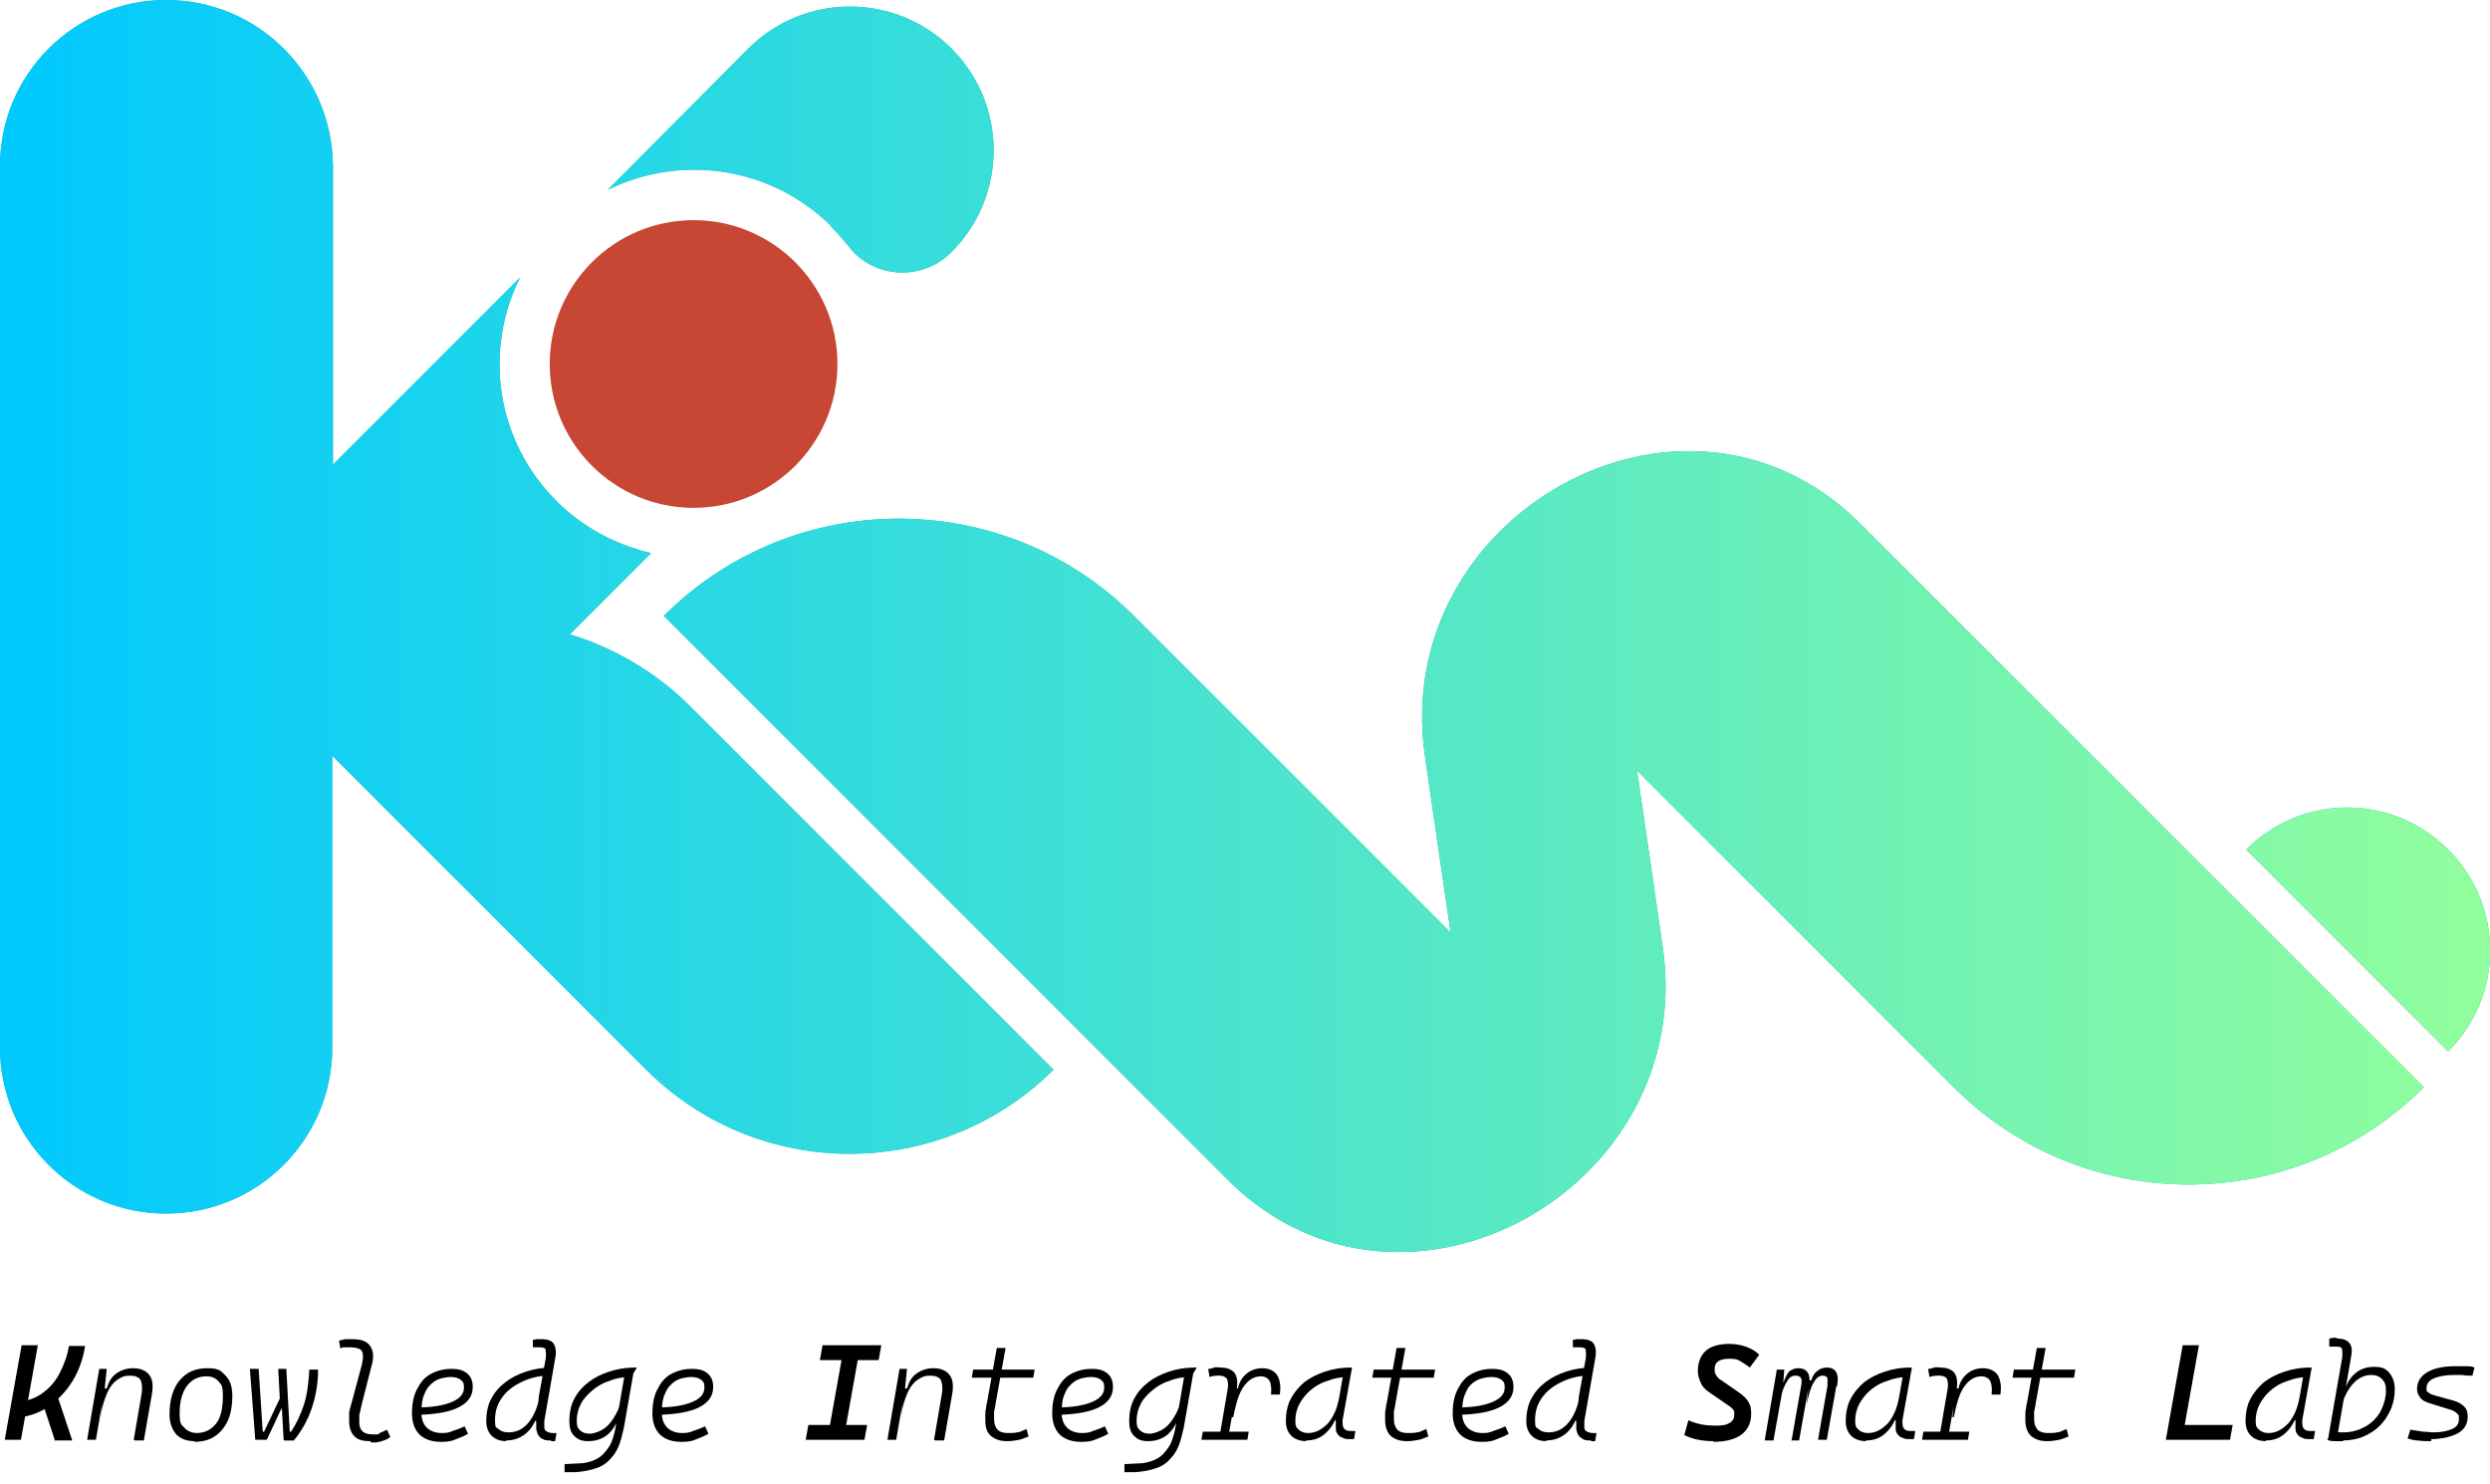 <?xml version="1.0" encoding="UTF-8"?> <svg xmlns="http://www.w3.org/2000/svg" xmlns:xlink="http://www.w3.org/1999/xlink" id="Layer_2" version="1.1" viewBox="0 0 368.7 219.8"><defs><style> .st0 { fill: url(#linear-gradient2); } .st1 { fill: url(#linear-gradient1); } .st2 { fill: #00b79a; } .st3 { fill: url(#linear-gradient3); } .st4 { fill: url(#linear-gradient); } .st5 { fill: #c74634; } </style><linearGradient id="linear-gradient" x1="0" y1="93.8" x2="368.7" y2="93.8" gradientTransform="translate(0 219.9) scale(1 -1)" gradientUnits="userSpaceOnUse"><stop offset="0" stop-color="#00c9ff"></stop><stop offset="1" stop-color="#92fe9d"></stop></linearGradient><linearGradient id="linear-gradient1" x1="0" y1="130" x2="368.7" y2="130" gradientTransform="translate(0 219.9) scale(1 -1)" gradientUnits="userSpaceOnUse"><stop offset="0" stop-color="#00c9ff"></stop><stop offset="1" stop-color="#92fe9d"></stop></linearGradient><linearGradient id="linear-gradient2" x1="0" y1="199.2" x2="368.7" y2="199.2" gradientTransform="translate(0 219.9) scale(1 -1)" gradientUnits="userSpaceOnUse"><stop offset="0" stop-color="#00c9ff"></stop><stop offset="1" stop-color="#92fe9d"></stop></linearGradient><linearGradient id="linear-gradient3" x1="0" y1="82.3" x2="368.7" y2="82.3" gradientTransform="translate(0 219.9) scale(1 -1)" gradientUnits="userSpaceOnUse"><stop offset="0" stop-color="#00c9ff"></stop><stop offset="1" stop-color="#92fe9d"></stop></linearGradient></defs><circle class="st5" cx="102.7" cy="53.9" r="21.3"></circle><g><g><path class="st2" d="M275,77.1c-25.9-25.1-69.2-.8-64,34.9l3.8,26.1-46.9-46.9c-19.2-19.2-50.4-19.2-69.6,0l83.3,83.3c.2.2.4.4.6.6,25.9,25.1,69.2.8,64-34.9l-3.8-26.1,46.9,46.9c19.2,19.2,50.4,19.2,69.6,0l-83.3-83.3c-.2-.2-.4-.4-.6-.6h0Z"></path><path class="st2" d="M84.3,94l12.1-12.1c-5.1-1.2-10-3.7-14-7.7-9-9-10.8-22.3-5.4-33.1l-27.7,27.7V24.6C49.2,11,38.2,0,24.6,0h0C11,0,0,11,0,24.6v130.5c0,13.6,11,24.6,24.6,24.6h0c13.6,0,24.6-11,24.6-24.6v-43.2l46.5,46.5c16.6,16.6,43.6,16.6,60.3,0l-53.8-53.8c-5.2-5.2-11.4-8.7-17.9-10.7h0Z"></path><path class="st2" d="M123,33.5c.9.9,1.8,1.9,2.6,2.9,3.7,4.9,11,5.3,15.3.9,8.3-8.3,8.3-21.8,0-30.1h0c-8.3-8.3-21.8-8.3-30.1,0l-20.8,20.9c10.8-5.3,24.1-3.5,33.1,5.4h0Z"></path><path class="st2" d="M362.5,125.8c-8.3-8.3-21.6-8.3-29.9,0l29.9,29.9c8.3-8.3,8.3-21.6,0-29.9Z"></path></g><g><path class="st4" d="M275,77.1c-25.9-25.1-69.2-.8-64,34.9l3.8,26.1-46.9-46.9c-19.2-19.2-50.4-19.2-69.6,0l83.3,83.3c.2.2.4.4.6.6,25.9,25.1,69.2.8,64-34.9l-3.8-26.1,46.9,46.9c19.2,19.2,50.4,19.2,69.6,0l-83.3-83.3c-.2-.2-.4-.4-.6-.6h0Z"></path><path class="st1" d="M84.3,94l12.1-12.1c-5.1-1.2-10-3.7-14-7.7-9-9-10.8-22.3-5.4-33.1l-27.7,27.7V24.6C49.2,11,38.2,0,24.6,0h0C11,0,0,11,0,24.6v130.5c0,13.6,11,24.6,24.6,24.6h0c13.6,0,24.6-11,24.6-24.6v-43.2l46.5,46.5c16.6,16.6,43.6,16.6,60.3,0l-53.8-53.8c-5.2-5.2-11.4-8.7-17.9-10.7h0Z"></path><path class="st0" d="M123,33.5c.9.9,1.8,1.9,2.6,2.9,3.7,4.9,11,5.3,15.3.9,8.3-8.3,8.3-21.8,0-30.1h0c-8.3-8.3-21.8-8.3-30.1,0l-20.8,20.9c10.8-5.3,24.1-3.5,33.1,5.4h0Z"></path><path class="st3" d="M362.5,125.8c-8.3-8.3-21.6-8.3-29.9,0l29.9,29.9c8.3-8.3,8.3-21.6,0-29.9Z"></path></g></g><g><path d="M.7,213.2l2.5-14h2.4l-2.5,14H.7ZM2.3,210v-2.3c1.7-.2,3.1-.7,4.1-1.5,1.1-.8,1.9-1.8,2.5-3,.6-1.2,1.1-2.5,1.3-3.9h2.4c-.3,1.9-.9,3.6-1.8,5.1-.9,1.5-2.1,2.8-3.5,3.8-1.4,1-3.1,1.6-5.1,1.8ZM8.1,213.2l-2-6.1,2.2-1,2.4,7.2h-2.7Z"></path><path d="M12.9,213.2l1.8-10.5h1.1l-.3,3-1.3,7.5h-1.3ZM19.8,213.2l1.2-7c.1-.8,0-1.4-.2-1.9-.3-.4-.8-.6-1.6-.6s-1.2.2-1.8.6c-.6.4-1.1,1-1.5,1.9-.4.9-.8,2.1-1,3.6l.5-4.2h.4c.3-1,.7-1.7,1.4-2.2s1.5-.8,2.5-.8,1.9.3,2.4,1c.5.6.6,1.6.4,2.8l-1.2,6.9h-1.3Z"></path><path d="M28.8,213.4c-1.1,0-2-.3-2.7-1-.6-.7-1-1.7-1-2.9,0-2.2.5-3.9,1.5-5.1,1-1.2,2.3-1.8,4.1-1.8s2,.4,2.7,1.1,1,1.7,1,3c0,2.2-.5,3.8-1.5,5-1,1.2-2.3,1.8-4.1,1.8ZM29.1,212.2c1.2,0,2.2-.5,2.9-1.4s1-2.3,1-4-.2-1.7-.6-2.2-1-.8-1.8-.8c-1.3,0-2.2.5-2.9,1.4s-1.1,2.3-1.1,4,.2,1.7.7,2.2c.4.5,1.1.8,1.9.8Z"></path><path d="M41.8,206.1l.4,2.5h-.9l.5-.3-2.3,4.9h-1.7l-.8-10.5h1.3c0,0,.6,9.3.6,9.3h.2l2.8-5.9ZM42,213.2l-.3-5.3-.2.5-.3-5.7h1.2c0,0,.5,9.3.5,9.3h.2c.8-1.2,1.4-2.5,1.9-4,.5-1.5.7-3.3.8-5.2h1.3c0,2.2-.4,4.2-1,5.9-.6,1.7-1.5,3.3-2.6,4.6h-1.4Z"></path><path d="M54.8,213.4c-1.1,0-1.8-.2-2.3-.7s-.8-1.2-.8-2.3,0-.6,0-1.1c0-.4.2-1,.4-1.7l1.5-5.6c.2-.9.2-1.5,0-1.9s-.9-.6-1.8-.6-.5,0-.7,0c-.2,0-.5,0-.7.2l-.2-1.2c.3,0,.7-.2,1-.2.3,0,.7,0,1,0,1.3,0,2.1.3,2.6,1,.5.7.6,1.7.2,3l-1.4,5.5c-.2.8-.3,1.4-.4,1.8,0,.4,0,.8,0,1,0,1.2.6,1.8,2,1.8s.7,0,1-.2c.3-.1.7-.3,1.1-.5l.5,1.1c-.4.3-.9.5-1.3.6-.5.2-1,.2-1.5.2Z"></path><path d="M65.3,212.2c.5,0,1.1,0,1.7-.3.6-.2,1.2-.4,1.8-.7l.5,1.1c-.6.4-1.3.6-2,.9s-1.4.3-2.1.3c-1.3,0-2.4-.4-3.1-1.1-.7-.7-1.1-1.8-1.1-3.1s.2-2.5.7-3.5,1.1-1.8,2-2.3,1.9-.8,3.1-.8,1.8.2,2.4.7c.6.5.8,1.2.8,2,0,1.3-.7,2.3-2.1,3-1.4.7-3.3,1-5.8,1.1l-.2-1.1c2.2,0,3.8-.3,5-.8,1.2-.5,1.8-1.2,1.8-2.1s-.2-.9-.5-1.2c-.4-.3-.9-.4-1.5-.4s-1.7.2-2.3.6-1.2,1-1.5,1.8c-.4.8-.5,1.8-.5,2.9,0,1,.3,1.7.8,2.2.5.5,1.3.8,2.2.8Z"></path><path d="M75,213.4c-1,0-1.7-.3-2.2-.8-.5-.5-.8-1.2-.8-2.2s.2-2.3.7-3.2c.5-1,1.2-1.8,2.1-2.5.9-.7,1.9-1.2,3.1-1.6,1.2-.4,2.5-.6,3.9-.6h.1l-.6,1.2c-1.6,0-3,.4-4.2,1s-2.1,1.3-2.8,2.3c-.7,1-1,2-1,3.3s.2,1,.5,1.3c.3.3.8.5,1.5.5,1.2,0,2.2-.5,3-1.5.8-1,1.4-2.4,1.7-4.4l-.2,4.2h-1l.7-.6c-.4,1.1-1,2-1.8,2.6s-1.7.9-2.8.9ZM81.6,213.3c-.5,0-.9,0-1.2-.2-.3-.1-.5-.3-.7-.6-.2-.3-.2-.6-.3-.9,0-.4,0-.8,0-1.2l.4-3.7,1-5.5c.1-.6,0-1,0-1.3s-.4-.4-.9-.4-.3,0-.5,0c-.2,0-.4,0-.5,0v-1.1c0,0,.3,0,.5-.1.2,0,.4,0,.7,0,1,0,1.6.2,1.9.7s.4,1.2.2,2.2l-1.6,9.2c0,.4,0,.7,0,1,0,.3.2.5.4.6.2.1.5.2.8.2h.6l-.2,1.2h-.6Z"></path><path d="M83.6,218v-1.2c0,0,2-.1,2-.1.9,0,1.7-.2,2.4-.5.7-.3,1.2-.7,1.6-1.2.4-.5.8-1,1-1.6.2-.6.4-1.2.5-1.8l1.4-8.1,1.4-.8h0l-1.5,8.6c-.2.9-.4,1.8-.7,2.6s-.7,1.5-1.3,2.1c-.5.6-1.2,1.1-2.1,1.4-.8.3-1.9.5-3.1.6h-1.8ZM93.3,203.9c-1.1,0-2.2.2-3.1.6-1,.3-1.8.8-2.5,1.4-.7.6-1.3,1.2-1.7,2s-.6,1.6-.6,2.5.2,1.1.5,1.4c.3.3.8.5,1.4.5s1.5-.3,2.2-.8,1.2-1.2,1.7-2.1.8-2,1-3.2v-.4c0,0,.5.8.5.8l-.8,3.9h-.9l.5-.5c-.3,1.1-.9,1.9-1.6,2.5-.8.6-1.7.9-2.8.9s-1.6-.3-2.1-.8c-.5-.5-.7-1.2-.7-2.2s.2-2.3.7-3.2c.5-1,1.2-1.8,2.1-2.5.9-.7,1.9-1.2,3.1-1.6s2.5-.6,3.9-.6h.2l-.7,1.2Z"></path><path d="M100.9,212.2c.5,0,1.1,0,1.7-.3.6-.2,1.2-.4,1.8-.7l.5,1.1c-.6.4-1.3.6-2,.9s-1.4.3-2.1.3c-1.3,0-2.4-.4-3.1-1.1-.7-.7-1.1-1.8-1.1-3.1s.2-2.5.7-3.5,1.1-1.8,2-2.3,1.9-.8,3.1-.8,1.8.2,2.4.7c.6.5.8,1.2.8,2,0,1.3-.7,2.3-2.1,3-1.4.7-3.3,1-5.8,1.1l-.2-1.1c2.2,0,3.8-.3,5-.8,1.2-.5,1.8-1.2,1.8-2.1s-.2-.9-.5-1.2c-.4-.3-.9-.4-1.5-.4s-1.7.2-2.3.6-1.2,1-1.5,1.8c-.4.8-.5,1.8-.5,2.9,0,1,.3,1.7.8,2.2.5.5,1.3.8,2.2.8Z"></path><path d="M119.3,213.2l.4-2.2h8.7l-.4,2.2h-8.7ZM121.4,201.4l.4-2.2h8.7l-.4,2.2h-8.7ZM122.5,213.2l2.5-14h2.4l-2.5,14h-2.4Z"></path><path d="M131.4,213.2l1.8-10.5h1.1l-.3,3-1.3,7.5h-1.3ZM138.3,213.2l1.2-7c.1-.8,0-1.4-.2-1.9-.3-.4-.8-.6-1.6-.6s-1.2.2-1.8.6c-.6.4-1.1,1-1.5,1.9-.4.9-.8,2.1-1,3.6l.5-4.2h.4c.3-1,.7-1.7,1.4-2.2s1.5-.8,2.5-.8,1.9.3,2.4,1c.5.6.6,1.6.4,2.8l-1.2,6.9h-1.3Z"></path><path d="M143.9,204l.2-1.2h9.1l-.2,1.2h-9.1ZM149.1,213.4c-1.1,0-1.8-.3-2.4-.8s-.8-1.3-.8-2.3,0-.6,0-.8c0-.3,0-.6.1-.9,0-.3.1-.7.2-1.2l1.4-7.8h1.3l-1.4,7.8c-.1.7-.2,1.2-.3,1.6,0,.4,0,.8,0,1.2,0,.7.2,1.1.5,1.5.3.3.8.5,1.5.5s1,0,1.4-.1c.4,0,.9-.3,1.4-.5l.3,1.1c-.5.2-.9.4-1.4.5-.5.1-1.1.2-1.7.2Z"></path><path d="M160.1,212.2c.5,0,1.1,0,1.7-.3.6-.2,1.2-.4,1.8-.7l.5,1.1c-.6.4-1.3.6-2,.9s-1.4.3-2.1.3c-1.3,0-2.4-.4-3.1-1.1-.7-.7-1.1-1.8-1.1-3.1s.2-2.5.7-3.5,1.1-1.8,2-2.3,1.9-.8,3.1-.8,1.8.2,2.4.7c.6.5.8,1.2.8,2,0,1.3-.7,2.3-2.1,3-1.4.7-3.3,1-5.8,1.1l-.2-1.1c2.2,0,3.8-.3,5-.8,1.2-.5,1.8-1.2,1.8-2.1s-.2-.9-.5-1.2c-.4-.3-.9-.4-1.5-.4s-1.7.2-2.3.6-1.2,1-1.5,1.8c-.4.8-.5,1.8-.5,2.9,0,1,.3,1.7.8,2.2.5.5,1.3.8,2.2.8Z"></path><path d="M166.5,218v-1.2c0,0,2-.1,2-.1.9,0,1.7-.2,2.4-.5.7-.3,1.2-.7,1.6-1.2.4-.5.8-1,1-1.6.2-.6.4-1.2.5-1.8l1.4-8.1,1.4-.8h0l-1.5,8.6c-.2.9-.4,1.8-.7,2.6s-.7,1.5-1.3,2.1c-.5.6-1.2,1.1-2.1,1.4-.8.3-1.9.5-3.1.6h-1.8ZM176.2,203.9c-1.1,0-2.2.2-3.1.6-1,.3-1.8.8-2.5,1.4-.7.6-1.3,1.2-1.7,2s-.6,1.6-.6,2.5.2,1.1.5,1.4c.3.3.8.5,1.4.5s1.5-.3,2.2-.8,1.2-1.2,1.7-2.1.8-2,1-3.2v-.4c0,0,.5.8.5.8l-.8,3.9h-.9l.5-.5c-.3,1.1-.9,1.9-1.6,2.5-.8.6-1.7.9-2.8.9s-1.6-.3-2.1-.8c-.5-.5-.7-1.2-.7-2.2s.2-2.3.7-3.2c.5-1,1.2-1.8,2.1-2.5.9-.7,1.9-1.2,3.1-1.6s2.5-.6,3.9-.6h.2l-.7,1.2Z"></path><path d="M177.9,213.2l.2-1.2h6.8l-.2,1.2h-6.8ZM180.5,213.2l1.3-7.6c.1-.6,0-1.1-.1-1.4-.2-.3-.6-.5-1.1-.5s-1,0-1.5.2l-.2-1.2c.3,0,.6-.1.9-.2s.6,0,.9,0c1,0,1.7.3,2.1.8s.5,1.4.3,2.6l-1.3,7.3h-1.3ZM182.4,209.8l.5-4.2h.4c.2-1,.7-1.7,1.3-2.2s1.4-.8,2.3-.8,1.7.3,2.2,1c.4.7.6,1.6.4,2.9h-1.3c.1-.9,0-1.6-.2-2-.2-.4-.7-.7-1.3-.7s-1.2.2-1.7.6c-.5.4-1,1-1.4,1.9-.4.9-.7,2.1-1,3.6Z"></path><path d="M193.4,213.4c-.9,0-1.7-.3-2.2-.8s-.8-1.2-.8-2.2.2-2.3.7-3.2c.5-1,1.2-1.8,2-2.5.9-.7,1.9-1.2,3.1-1.6s2.5-.6,3.8-.6h.2l-1.4,7.8c0,.5,0,1,.2,1.2.2.3.5.4,1.1.4h.6l-.2,1.2h-.5c-.5,0-.9,0-1.2-.2-.3-.1-.6-.3-.7-.5-.2-.2-.3-.5-.3-.9,0-.4,0-.8,0-1.3h.7c0,.1-1,.1-1,.1l.5-.8c-.4,1.2-1,2.1-1.8,2.8-.8.7-1.7,1-2.8,1ZM193.7,212.2c1.1,0,2-.5,2.9-1.4.8-.9,1.4-2.2,1.7-3.9l.6-3.4.8.4c-1.2,0-2.2.2-3.2.6-1,.3-1.8.8-2.5,1.4-.7.6-1.2,1.3-1.6,2-.4.8-.6,1.6-.6,2.5s.2,1,.5,1.3c.3.3.8.5,1.4.5Z"></path><path d="M203.2,204l.2-1.2h9.1l-.2,1.2h-9.1ZM208.3,213.4c-1.1,0-1.8-.3-2.4-.8-.5-.5-.8-1.3-.8-2.3s0-.6,0-.8c0-.3,0-.6.1-.9,0-.3.1-.7.2-1.2l1.4-7.8h1.3l-1.4,7.8c-.1.7-.2,1.2-.3,1.6,0,.4,0,.8,0,1.2,0,.7.2,1.1.5,1.5.3.3.8.5,1.5.5s1,0,1.4-.1c.4,0,.9-.3,1.4-.5l.3,1.1c-.5.2-.9.4-1.4.5s-1.1.2-1.7.2Z"></path><path d="M219.4,212.2c.5,0,1.1,0,1.7-.3.6-.2,1.2-.4,1.8-.7l.5,1.1c-.6.4-1.3.6-2,.9s-1.4.3-2.1.3c-1.3,0-2.4-.4-3.1-1.1-.7-.7-1.1-1.8-1.1-3.1s.2-2.5.7-3.5,1.1-1.8,2-2.3c.9-.5,1.9-.8,3.1-.8s1.8.2,2.4.7.8,1.2.8,2c0,1.3-.7,2.3-2.1,3s-3.3,1-5.8,1.1l-.2-1.1c2.2,0,3.8-.3,5-.8,1.2-.5,1.8-1.2,1.8-2.1s-.2-.9-.5-1.2c-.4-.3-.9-.4-1.5-.4s-1.7.2-2.3.6c-.7.4-1.2,1-1.5,1.8-.4.8-.5,1.8-.5,2.9,0,1,.3,1.7.8,2.2.5.5,1.3.8,2.2.8Z"></path><path d="M229,213.4c-1,0-1.7-.3-2.2-.8s-.8-1.2-.8-2.2.2-2.3.7-3.2c.5-1,1.2-1.8,2.1-2.5.9-.7,1.9-1.2,3.1-1.6,1.2-.4,2.5-.6,3.9-.6h.1l-.6,1.2c-1.6,0-3,.4-4.2,1-1.2.6-2.1,1.3-2.8,2.3-.7,1-1,2-1,3.3s.2,1,.5,1.3c.3.3.8.5,1.5.5,1.2,0,2.2-.5,3-1.5.8-1,1.4-2.4,1.7-4.4l-.2,4.2h-1l.7-.6c-.4,1.1-1,2-1.8,2.6s-1.7.9-2.8.9ZM235.6,213.3c-.5,0-.9,0-1.2-.2s-.5-.3-.7-.6c-.2-.3-.2-.6-.3-.9,0-.4,0-.8,0-1.2l.4-3.7,1-5.5c.1-.6,0-1,0-1.3s-.4-.4-.9-.4-.3,0-.5,0c-.2,0-.3,0-.5,0v-1.1c0,0,.3,0,.5-.1.2,0,.4,0,.7,0,1,0,1.6.2,1.9.7.3.5.4,1.2.2,2.2l-1.6,9.2c0,.4,0,.7,0,1,0,.3.2.5.4.6.2.1.5.2.8.2h.6l-.2,1.2h-.6Z"></path><path d="M253.7,213.4c-1.7,0-3.1-.3-4.3-.9l.6-2.2c1.3.6,2.6.8,3.9.8s1.7-.1,2.2-.4.7-.7.7-1.2,0-.6-.2-.8c-.1-.2-.4-.4-.7-.6l-2.9-2c-.6-.4-1-.9-1.2-1.4s-.4-1.1-.4-1.6c0-1.3.4-2.4,1.2-3.1.8-.7,2-1,3.5-1s3.3.5,4.4,1.6l-1.4,1.9c-.5-.4-1-.7-1.5-1s-1-.3-1.6-.3-1.2.1-1.6.4c-.4.3-.5.6-.5,1.1s0,.6.2.9c.2.3.4.6.8.8l2.6,1.8c.6.4,1.1.9,1.4,1.4.3.5.4,1,.4,1.7,0,1.4-.5,2.4-1.4,3.1-.9.7-2.3,1.1-4.2,1.1Z"></path><path d="M264.2,202.8l-.2,2.7-1.4,7.8h-1.3l1.8-10.5h1.1ZM265.3,213.2l1.4-8c.2-1,0-1.5-.8-1.5s-1,.4-1.5,1.2c-.4.8-.8,1.9-1,3.4l.3-3.6h.4c.2-.7.5-1.2.8-1.6.4-.3.8-.5,1.4-.5s1.1.2,1.4.7c.3.5.3,1.2.1,2.1l-1.4,7.9h-1.2ZM271.9,205.3l-1.4,7.9h-1.3l1.4-8c0-.5,0-.9,0-1.1-.1-.3-.4-.4-.7-.4-.6,0-1,.4-1.4,1.1-.4.7-.7,1.8-1,3.2l.4-3.6h.3c.2-.7.5-1.1.9-1.4.4-.3.8-.5,1.4-.5,1.3,0,1.9.9,1.5,2.8Z"></path><path d="M276.3,213.4c-.9,0-1.7-.3-2.2-.8s-.8-1.2-.8-2.2.2-2.3.7-3.2c.5-1,1.2-1.8,2-2.5.9-.7,1.9-1.2,3.1-1.6s2.5-.6,3.8-.6h.2l-1.4,7.8c0,.5,0,1,.2,1.2.2.3.5.4,1.1.4h.6l-.2,1.2h-.5c-.5,0-.9,0-1.2-.2-.3-.1-.6-.3-.7-.5-.2-.2-.3-.5-.3-.9,0-.4,0-.8,0-1.3h.7c0,.1-1,.1-1,.1l.5-.8c-.4,1.2-1,2.1-1.8,2.8-.8.7-1.7,1-2.8,1ZM276.6,212.2c1.1,0,2-.5,2.9-1.4.8-.9,1.4-2.2,1.7-3.9l.6-3.4.8.4c-1.2,0-2.2.2-3.2.6-1,.3-1.8.8-2.5,1.4-.7.6-1.2,1.3-1.6,2-.4.8-.6,1.6-.6,2.5s.2,1,.5,1.3c.3.3.8.5,1.4.5Z"></path><path d="M284.6,213.2l.2-1.2h6.8l-.2,1.2h-6.8ZM287.1,213.2l1.3-7.6c.1-.6,0-1.1-.1-1.4s-.6-.5-1.1-.5-1,0-1.5.2l-.2-1.2c.3,0,.6-.1.9-.2s.6,0,.9,0c1,0,1.7.3,2.1.8.4.6.5,1.4.3,2.6l-1.3,7.3h-1.3ZM289.1,209.8l.5-4.2h.4c.2-1,.7-1.7,1.3-2.2s1.4-.8,2.3-.8,1.7.3,2.2,1c.4.7.6,1.6.4,2.9h-1.3c.1-.9,0-1.6-.2-2-.2-.4-.7-.7-1.3-.7s-1.2.2-1.7.6-1,1-1.4,1.9c-.4.9-.7,2.1-1,3.6Z"></path><path d="M298,204l.2-1.2h9.1l-.2,1.2h-9.1ZM303.1,213.4c-1.1,0-1.8-.3-2.4-.8-.5-.5-.8-1.3-.8-2.3s0-.6,0-.8c0-.3,0-.6.1-.9,0-.3.1-.7.2-1.2l1.4-7.8h1.3l-1.4,7.8c-.1.7-.2,1.2-.3,1.6,0,.4,0,.8,0,1.2,0,.7.2,1.1.5,1.5.3.3.8.5,1.5.5s1,0,1.4-.1c.4,0,.9-.3,1.4-.5l.3,1.1c-.5.2-.9.4-1.4.5s-1.1.2-1.7.2Z"></path><path d="M320.7,213.2l2.5-14h2.4l-2.5,14h-2.4ZM320.7,213.2l.4-2.2h9.5l-.4,2.2h-9.5Z"></path><path d="M335.5,213.4c-.9,0-1.7-.3-2.2-.8s-.8-1.2-.8-2.2.2-2.3.7-3.2c.5-1,1.2-1.8,2-2.5.9-.7,1.9-1.2,3.1-1.6s2.5-.6,3.8-.6h.2l-1.4,7.8c0,.5,0,1,.2,1.2.2.3.5.4,1.1.4h.6l-.2,1.2h-.5c-.5,0-.9,0-1.2-.2-.3-.1-.6-.3-.7-.5-.2-.2-.3-.5-.3-.9,0-.4,0-.8,0-1.3h.7c0,.1-1,.1-1,.1l.5-.8c-.4,1.2-1,2.1-1.8,2.8-.8.7-1.7,1-2.8,1ZM335.9,212.2c1.1,0,2-.5,2.9-1.4.8-.9,1.4-2.2,1.7-3.9l.6-3.4.8.4c-1.2,0-2.2.2-3.2.6-1,.3-1.8.8-2.5,1.4-.7.6-1.2,1.3-1.6,2-.4.8-.6,1.6-.6,2.5s.2,1,.5,1.3c.3.3.8.5,1.4.5Z"></path><path d="M345.9,198.2c1,0,1.6.2,2,.7s.4,1.2.2,2.2l-2.1,12.1h-1.3s2.1-12.1,2.1-12.1c.1-.6,0-1,0-1.3s-.4-.4-.9-.4-.3,0-.5,0c-.2,0-.3,0-.5,0v-1.2c0,0,.3,0,.5-.1.2,0,.4,0,.7,0ZM347,213.4c-.4,0-.8,0-1.2,0-.4,0-.8,0-1.2-.2l.8-1.3c.4.2.9.2,1.7.2s1.7-.2,2.4-.5c.7-.3,1.4-.7,2-1.3s1-1.2,1.3-2c.3-.7.5-1.6.5-2.4s-.2-1.3-.6-1.7c-.4-.4-.9-.6-1.6-.6s-1.3.2-1.9.6c-.6.4-1.2,1.1-1.7,2s-.9,2.1-1.1,3.5l.4-4.3h.8l-.5.8c.3-1.2.8-2.1,1.6-2.8s1.7-1,2.9-1,1.7.3,2.2.9c.5.6.8,1.4.8,2.4s-.2,2.1-.6,3c-.4.9-.9,1.7-1.6,2.4-.7.7-1.5,1.2-2.4,1.6-.9.4-2,.6-3.1.6Z"></path><path d="M360,213.4c-.7,0-1.4,0-2-.1-.6,0-1.1-.2-1.5-.3l.4-1.3c.7.1,1.3.2,1.9.3.6,0,1.1.1,1.5.1,1.2,0,2.1-.2,2.8-.5s1-.8,1-1.5-.1-.6-.4-.9c-.2-.2-.6-.4-1-.5l-2.9-.9c-.6-.2-1.1-.4-1.4-.8-.3-.4-.5-.8-.5-1.3,0-1.1.5-1.9,1.5-2.5,1-.6,2.4-.9,4.2-.9s.9,0,1.4,0c.5,0,1,0,1.4.2l-.3,1.2c-.5,0-1.1,0-1.5-.1-.5,0-.9,0-1.2,0-1.3,0-2.3.2-3,.5-.7.3-1.1.8-1.1,1.4s0,.5.3.7c.2.2.5.3.8.4l2.9.8c.7.2,1.2.5,1.6.9s.5.9.5,1.5c0,1-.5,1.9-1.4,2.4s-2.3.9-4,.9Z"></path></g></svg> 